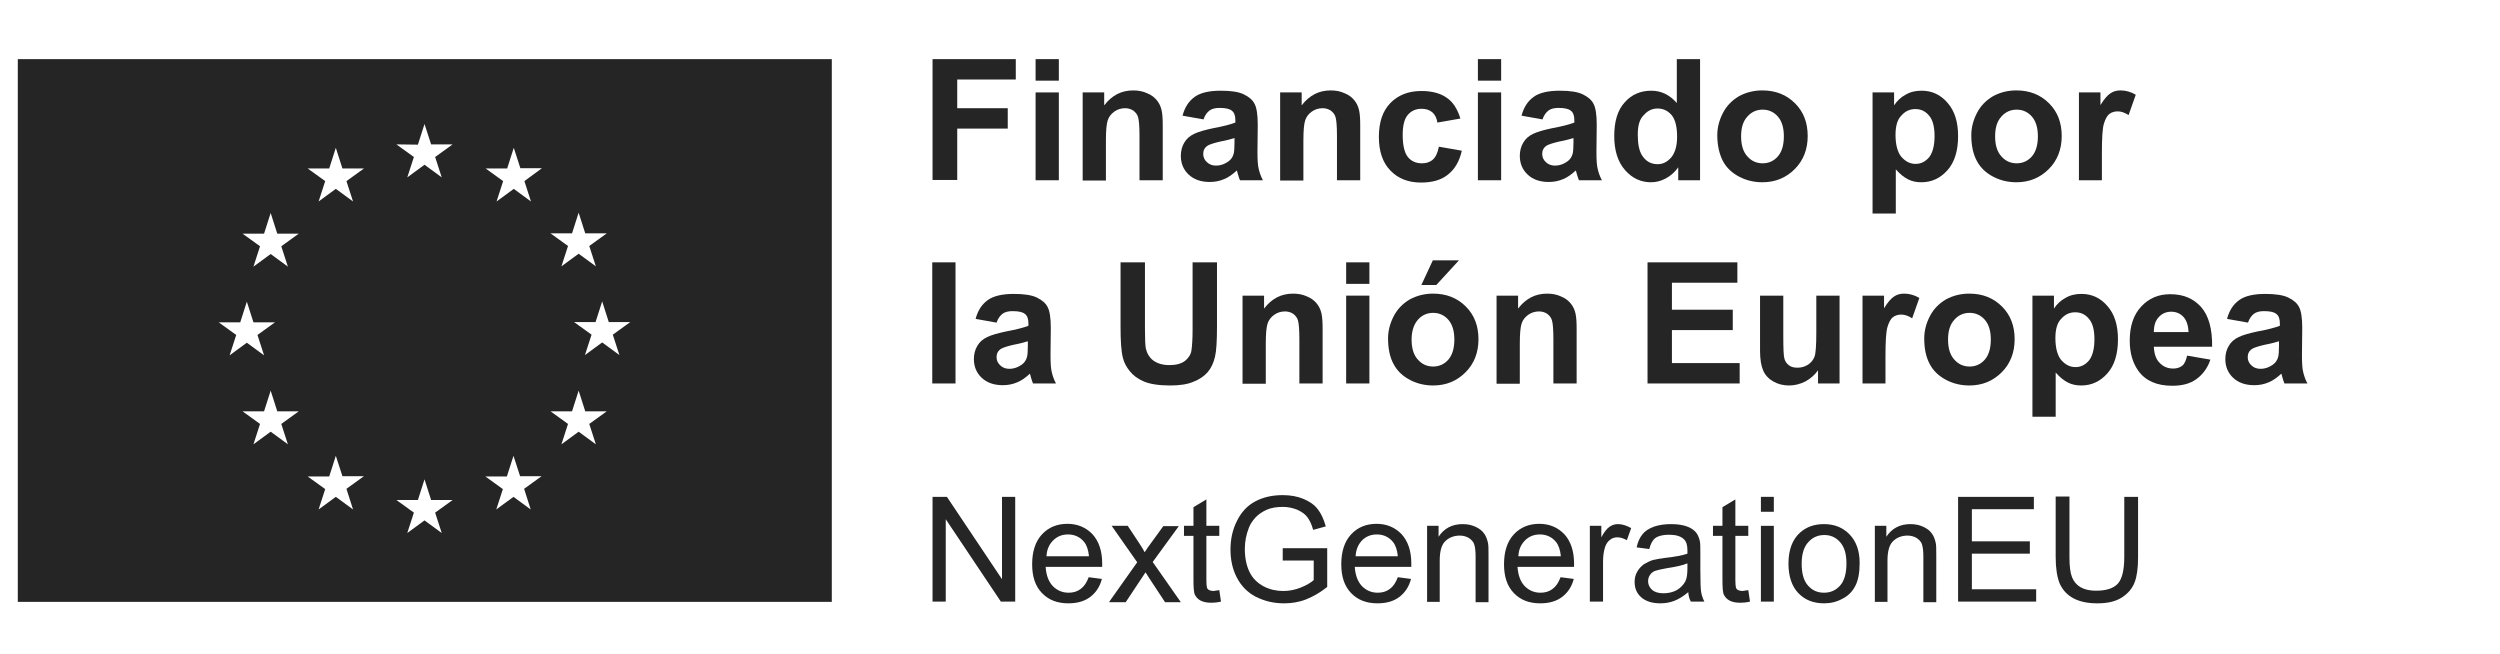 <svg version="1.2" xmlns="http://www.w3.org/2000/svg" viewBox="0 0 871 228" width="871" height="228"><style>.a{fill:#252525}</style><path class="a" d=""/><path class="a" d=""/><path class="a" d=""/><path class="a" d=""/><path class="a" d="m6.2 20.6v189.1h283.6v-189.1zm70 91.7h7.5l2.3-7.2 2.3 7.2h7.5l-6.1 4.4 2.3 7.1-6-4.4-6 4.4 2.3-7.1zm24.1 42.5l-6-4.4-6 4.4 2.3-7.1-6.1-4.4h7.5l2.3-7.2 2.3 7.2h7.5l-6.1 4.4zm-2.3-69l2.3 7.1-6-4.4-6 4.4 2.3-7.1-6.1-4.4h7.5l2.3-7.2 2.3 7.2h7.5zm16.7-27.1l2.3-7.2 2.3 7.2h7.5l-6.1 4.4 2.3 7.1-6-4.4-6 4.4 2.3-7.1-6.1-4.4zm8.3 118.8l-6-4.4-6 4.4 2.3-7.1-6.1-4.4h7.5l2.3-7.2 2.3 7.1h7.5l-6.1 4.4zm22.6-127.1l2.3-7.2 2.3 7.1h7.5l-6.1 4.4 2.3 7.1-6-4.4-6 4.4 2.3-7.1-6.1-4.4zm8.3 135.3l-6-4.4-6 4.4 2.3-7.1-6.1-4.4h7.5l2.3-7.2 2.3 7.2h7.5l-6.1 4.4zm31-8.2l-6-4.4-6 4.4 2.3-7.1-6.1-4.4h7.5l2.3-7.2 2.3 7.1h7.5l-6.1 4.4zm-2.2-114.4l2.3 7.1-6-4.4-6 4.4 2.3-7.1-6.1-4.4h7.5l2.3-7.2 2.3 7.1h7.5zm16.6 18.2l2.3-7.2 2.3 7.2h7.5l-6.1 4.4 2.3 7.1-6-4.4-6 4.4 2.3-7.1-6.1-4.4zm8.3 73.5l-6-4.4-6 4.4 2.3-7.1-6.1-4.4h7.5l2.3-7.2 2.3 7.2h7.5l-6.1 4.4zm8.2-31.1l-6-4.4-6 4.4 2.3-7.1-6.1-4.4h7.5l2.3-7.2 2.3 7.2h7.5l-6.1 4.4z"/><path class="a" d="m324.9 62.8v-42.2h29v7.1h-20.4v10h17.6v7.1h-17.6v17.9h-8.6z"/><path class="a" d="m360.8 28.1v-7.5h8.1v7.5zm0 34.7v-30.6h8.1v30.6z"/><path class="a" d="m405 62.8h-8v-15.6c0-3.3-0.2-5.4-0.5-6.4-0.3-1-0.9-1.7-1.7-2.3-0.8-0.5-1.7-0.8-2.8-0.8-1.4 0-2.7 0.4-3.8 1.2-1.1 0.8-1.9 1.8-2.3 3.1-0.4 1.3-0.6 3.6-0.6 7v13.9h-8.1v-30.7h7.5v4.5c2.7-3.5 6-5.2 10.1-5.2 1.8 0 3.4 0.3 4.9 1 1.5 0.6 2.6 1.5 3.4 2.5 0.8 1 1.3 2.1 1.6 3.4 0.3 1.3 0.4 3.1 0.4 5.4v19z"/><path class="a" d="m419.3 41.6l-7.3-1.3c0.8-3 2.2-5.1 4.3-6.6q3-2.1 9-2.1c3.6 0 6.3 0.4 8.1 1.3 1.8 0.9 3 1.9 3.7 3.3 0.7 1.3 1.1 3.7 1.1 7.2l-0.1 9.4c0 2.7 0.1 4.7 0.4 5.9 0.3 1.3 0.7 2.6 1.5 4.1h-8c-0.2-0.5-0.5-1.3-0.8-2.4-0.1-0.5-0.2-0.8-0.3-1-1.4 1.3-2.9 2.4-4.4 3-1.6 0.7-3.3 1-5 1-3.2 0-5.6-0.9-7.4-2.6-1.8-1.7-2.7-3.9-2.7-6.5 0-1.7 0.4-3.3 1.2-4.6 0.8-1.4 2-2.4 3.5-3.1 1.5-0.7 3.6-1.3 6.4-1.9 3.8-0.7 6.4-1.4 7.9-2v-0.8q0-2.4-1.2-3.3c-0.8-0.7-2.2-1-4.4-1-1.4 0-2.6 0.3-3.4 0.9-0.8 0.6-1.6 1.6-2.1 3.1zm10.8 6.5c-1 0.3-2.7 0.8-4.9 1.2-2.2 0.5-3.7 1-4.4 1.4-1.1 0.7-1.6 1.7-1.6 2.9 0 1.1 0.4 2.1 1.3 2.9 0.8 0.8 1.9 1.2 3.2 1.2 1.5 0 2.9-0.5 4.2-1.4 1-0.7 1.6-1.6 1.9-2.7q0.3-1.1 0.3-3.9z"/><path class="a" d="m473.9 62.8h-8.1v-15.6c0-3.3-0.2-5.4-0.5-6.4-0.3-1-0.9-1.7-1.7-2.3-0.8-0.5-1.7-0.8-2.8-0.8-1.4 0-2.7 0.4-3.8 1.2-1.1 0.8-1.9 1.8-2.3 3.1-0.4 1.3-0.6 3.6-0.6 7v13.9h-8.1v-30.7h7.5v4.5c2.7-3.5 6-5.2 10.1-5.2 1.8 0 3.4 0.3 4.9 1 1.5 0.6 2.6 1.5 3.4 2.5 0.8 1 1.3 2.1 1.6 3.4 0.3 1.3 0.4 3.1 0.4 5.4z"/><path class="a" d="m508.8 41.3l-8 1.4q-0.4-2.4-1.8-3.6c-1-0.8-2.2-1.2-3.7-1.2q-3 0-4.8 2.1c-1.2 1.4-1.8 3.7-1.8 7 0 3.6 0.6 6.2 1.8 7.7 1.2 1.5 2.9 2.2 4.9 2.2 1.5 0 2.8-0.4 3.8-1.3q1.5-1.3 2.1-4.5l8 1.4c-0.8 3.6-2.4 6.4-4.8 8.3-2.3 1.9-5.5 2.8-9.4 2.8-4.5 0-8-1.4-10.7-4.2-2.7-2.8-4-6.7-4-11.7 0-5.1 1.3-9 4-11.8q4.1-4.2 10.8-4.2c3.7 0 6.7 0.8 8.9 2.4 2.1 1.4 3.7 3.9 4.7 7.2z"/><path class="a" d="m514.9 28.1v-7.5h8.1v7.5zm0 34.7v-30.6h8.1v30.6z"/><path class="a" d="m537.4 41.6l-7.3-1.3c0.8-3 2.2-5.1 4.3-6.6q3-2.1 9-2.1c3.6 0 6.3 0.4 8.1 1.3 1.8 0.9 3 1.9 3.7 3.3 0.7 1.3 1.1 3.7 1.1 7.2l-0.1 9.4c0 2.7 0.1 4.7 0.4 5.9 0.3 1.3 0.7 2.6 1.5 4.1h-8c-0.2-0.5-0.5-1.3-0.8-2.4-0.1-0.5-0.2-0.8-0.3-1-1.4 1.3-2.9 2.4-4.4 3-1.6 0.7-3.3 1-5 1-3.2 0-5.6-0.9-7.4-2.6-1.8-1.7-2.7-3.9-2.7-6.5 0-1.7 0.4-3.3 1.2-4.6 0.8-1.4 2-2.4 3.5-3.1 1.5-0.7 3.6-1.3 6.4-1.9 3.8-0.7 6.4-1.4 7.9-2v-0.8q0-2.4-1.2-3.3c-0.8-0.7-2.2-1-4.4-1-1.4 0-2.6 0.3-3.4 0.9-0.8 0.6-1.6 1.6-2.1 3.1zm10.8 6.5c-1 0.3-2.7 0.8-4.9 1.2-2.2 0.5-3.7 1-4.4 1.4-1.1 0.7-1.6 1.7-1.6 2.9 0 1.1 0.4 2.1 1.3 2.9 0.8 0.8 1.9 1.2 3.2 1.2 1.5 0 2.9-0.5 4.2-1.4 1-0.7 1.6-1.6 1.9-2.7q0.3-1.1 0.3-3.9z"/><path class="a" d="m592.2 62.8h-7.5v-4.5c-1.2 1.7-2.7 3-4.4 3.9-1.7 0.9-3.4 1.3-5.1 1.3q-5.3 0-9-4.2c-2.5-2.8-3.8-6.8-3.8-11.9 0-5.2 1.2-9.1 3.7-11.8 2.4-2.7 5.5-4 9.2-4 3.4 0 6.4 1.4 8.9 4.3v-15.3h8.1v42.2zm-21.6-15.9c0 3.3 0.5 5.6 1.4 7.1 1.3 2.1 3.1 3.2 5.5 3.2 1.9 0 3.4-0.8 4.8-2.4 1.3-1.6 2-4 2-7.1 0-3.5-0.6-6-1.9-7.6-1.3-1.5-2.9-2.3-4.9-2.3-1.9 0-3.5 0.8-4.8 2.3-1.5 1.4-2.1 3.7-2.1 6.8z"/><path class="a" d="m598.3 47.1c0-2.7 0.7-5.3 2-7.8 1.3-2.5 3.2-4.4 5.6-5.8 2.4-1.3 5.1-2 8.1-2q6.9 0 11.4 4.5c3 3 4.4 6.8 4.4 11.4 0 4.6-1.5 8.5-4.5 11.5-3 3-6.7 4.6-11.3 4.6-2.8 0-5.5-0.6-8-1.9-2.5-1.3-4.5-3.1-5.8-5.6-1.2-2.4-1.9-5.4-1.9-8.9zm8.3 0.4c0 3 0.7 5.4 2.2 7 1.4 1.6 3.2 2.4 5.3 2.4 2.1 0 3.9-0.8 5.3-2.4 1.4-1.6 2.1-4 2.1-7q0-4.5-2.1-6.9c-1.4-1.6-3.2-2.4-5.3-2.4-2.1 0-3.9 0.8-5.3 2.4-1.5 1.6-2.2 3.9-2.2 6.9z"/><path class="a" d="m652.4 32.2h7.5v4.5c1-1.5 2.3-2.8 4-3.7 1.7-1 3.5-1.4 5.6-1.4q5.4 0 9 4.2c2.5 2.8 3.7 6.7 3.7 11.6 0 5.1-1.2 9.1-3.7 11.9-2.5 2.8-5.5 4.2-9.1 4.2-1.7 0-3.2-0.3-4.6-1-1.4-0.7-2.8-1.8-4.3-3.5v15.4h-8.1zm8 14.8c0 3.4 0.7 6 2 7.6 1.4 1.6 3 2.5 5 2.5 1.9 0 3.4-0.8 4.7-2.3 1.2-1.5 1.9-4 1.9-7.4 0-3.2-0.6-5.6-1.9-7.1-1.3-1.6-2.9-2.3-4.8-2.3-2 0-3.6 0.8-4.9 2.3-1.4 1.4-2 3.7-2 6.7z"/><path class="a" d="m686.8 47.1c0-2.7 0.7-5.3 2-7.8 1.3-2.5 3.2-4.4 5.6-5.8 2.4-1.3 5.1-2 8.1-2q6.9 0 11.4 4.5c3 3 4.4 6.8 4.4 11.4 0 4.6-1.5 8.5-4.5 11.5-3 3-6.7 4.6-11.3 4.6-2.8 0-5.5-0.6-8-1.9-2.5-1.3-4.5-3.1-5.8-5.6-1.3-2.4-1.9-5.4-1.9-8.9zm8.3 0.4c0 3 0.7 5.4 2.2 7 1.4 1.6 3.2 2.4 5.3 2.4 2.1 0 3.9-0.8 5.3-2.4 1.4-1.6 2.1-4 2.1-7q0-4.5-2.1-6.9c-1.4-1.6-3.2-2.4-5.3-2.4-2.1 0-3.9 0.8-5.3 2.4-1.5 1.6-2.2 3.9-2.2 6.9z"/><path class="a" d="m732.4 62.8h-8.1v-30.6h7.5v4.4c1.3-2.1 2.4-3.4 3.5-4.1 1-0.7 2.2-1 3.5-1 1.8 0 3.6 0.5 5.3 1.5l-2.5 7.1c-1.4-0.9-2.6-1.3-3.8-1.3-1.1 0-2.1 0.3-2.9 0.9-0.8 0.6-1.4 1.8-1.9 3.4-0.5 1.6-0.7 5.1-0.7 10.3v9.4z"/><path class="a" d="m324.8 133.6v-42.2h8.1v42.2z"/><path class="a" d="m347.2 112.4l-7.3-1.3c0.8-3 2.2-5.1 4.3-6.6q3-2.1 9-2.1c3.6 0 6.3 0.4 8.1 1.3 1.8 0.9 3 1.9 3.7 3.3 0.7 1.3 1.1 3.7 1.1 7.2l-0.1 9.4c0 2.7 0.1 4.7 0.4 5.9 0.3 1.3 0.7 2.6 1.5 4.1h-8c-0.2-0.5-0.5-1.3-0.8-2.4-0.1-0.5-0.2-0.8-0.3-1-1.4 1.3-2.9 2.4-4.4 3-1.6 0.7-3.3 1-5 1-3.2 0-5.6-0.9-7.4-2.6-1.8-1.7-2.7-3.9-2.7-6.5 0-1.7 0.4-3.3 1.2-4.6 0.8-1.4 2-2.4 3.5-3.1 1.5-0.7 3.6-1.3 6.4-1.9 3.8-0.7 6.4-1.4 7.9-2v-0.8q0-2.4-1.2-3.3c-0.8-0.7-2.2-1-4.4-1-1.4 0-2.6 0.3-3.4 0.9-0.8 0.6-1.6 1.6-2.1 3.1zm10.9 6.5c-1 0.3-2.7 0.8-4.9 1.2-2.2 0.5-3.7 1-4.4 1.4-1.1 0.7-1.6 1.7-1.6 2.9 0 1.1 0.4 2.1 1.3 2.9 0.8 0.8 1.9 1.2 3.2 1.2 1.5 0 2.9-0.5 4.2-1.4 1-0.7 1.6-1.6 1.9-2.7q0.3-1 0.3-3.9z"/><path class="a" d="m390.4 91.4h8.5v22.9c0 3.6 0.1 6 0.3 7.1 0.4 1.7 1.2 3.1 2.6 4.2 1.4 1 3.2 1.6 5.6 1.6 2.4 0 4.2-0.5 5.5-1.5 1.2-1 2-2.2 2.2-3.6 0.2-1.4 0.4-3.8 0.4-7.2v-23.5h8.5v22.2c0 5.1-0.2 8.7-0.7 10.7-0.5 2.1-1.3 3.9-2.5 5.3-1.2 1.4-2.9 2.6-5 3.4-2.1 0.9-4.8 1.3-8.1 1.3-4 0-7.1-0.5-9.2-1.4-2.1-0.9-3.7-2.1-4.9-3.6-1.2-1.5-2-3-2.4-4.7-0.6-2.4-0.8-6-0.8-10.7z"/><path class="a" d="m460.8 133.6h-8.1v-15.6c0-3.3-0.2-5.4-0.5-6.4-0.3-1-0.9-1.7-1.7-2.3-0.8-0.5-1.7-0.8-2.8-0.8-1.4 0-2.7 0.4-3.8 1.2-1.1 0.8-1.9 1.8-2.3 3.1-0.4 1.3-0.6 3.6-0.6 7v13.9h-8.1v-30.7h7.5v4.5c2.7-3.5 6-5.2 10.1-5.2 1.8 0 3.4 0.3 4.9 1 1.5 0.6 2.6 1.5 3.4 2.5 0.8 1 1.3 2.1 1.6 3.4 0.3 1.3 0.4 3.1 0.4 5.4z"/><path class="a" d="m469 98.9v-7.5h8.1v7.5zm0 34.7v-30.6h8.1v30.6z"/><path class="a" d="m483.6 117.9c0-2.7 0.7-5.3 2-7.8 1.3-2.5 3.2-4.4 5.6-5.8 2.4-1.3 5.1-2 8.1-2q6.9 0 11.4 4.5c3 3 4.4 6.8 4.4 11.4 0 4.6-1.5 8.5-4.5 11.5-3 3-6.7 4.6-11.3 4.6-2.8 0-5.5-0.6-8-1.9-2.5-1.3-4.5-3.1-5.8-5.6-1.3-2.4-1.9-5.4-1.9-8.9zm8.2 0.4c0 3 0.7 5.4 2.2 7 1.4 1.6 3.2 2.4 5.3 2.4 2.1 0 3.9-0.8 5.3-2.4 1.4-1.6 2.1-4 2.1-7q0-4.5-2.1-6.9c-1.4-1.6-3.2-2.4-5.3-2.4-2.1 0-3.9 0.8-5.3 2.4-1.4 1.6-2.2 3.9-2.2 6.9zm3.4-19l4-8.6h9.1l-7.9 8.6z"/><path class="a" d="m549.3 133.6h-8.1v-15.6c0-3.3-0.2-5.4-0.5-6.4-0.3-1-0.9-1.7-1.7-2.3-0.8-0.5-1.7-0.8-2.8-0.8-1.4 0-2.7 0.4-3.8 1.2-1.1 0.8-1.9 1.8-2.3 3.1-0.4 1.3-0.6 3.6-0.6 7v13.9h-8.1v-30.7h7.5v4.5c2.7-3.5 6-5.2 10.1-5.2 1.8 0 3.4 0.3 4.9 1 1.5 0.6 2.6 1.5 3.4 2.5 0.8 1 1.3 2.1 1.6 3.4 0.3 1.3 0.4 3.1 0.4 5.4z"/><path class="a" d="m574 133.6v-42.2h31.3v7.1h-22.8v9.4h21.2v7.1h-21.2v11.5h23.6v7.1z"/><path class="a" d="m633.4 133.6v-4.6c-1.1 1.6-2.6 2.9-4.4 3.9-1.8 0.9-3.7 1.4-5.7 1.4-2.1 0-3.9-0.5-5.5-1.4-1.6-0.9-2.8-2.2-3.5-3.8-0.7-1.6-1.1-3.9-1.1-6.8v-19.3h8.1v14.1c0 4.3 0.1 6.9 0.4 7.9 0.3 1 0.8 1.7 1.6 2.3 0.8 0.6 1.8 0.8 3 0.8 1.4 0 2.6-0.4 3.7-1.1 1.1-0.8 1.8-1.7 2.2-2.8 0.4-1.1 0.6-3.9 0.6-8.3v-12.9h8.1v30.6z"/><path class="a" d="m657 133.6h-8.1v-30.6h7.5v4.4c1.3-2.1 2.4-3.4 3.5-4.1 1-0.7 2.2-1 3.5-1 1.8 0 3.6 0.5 5.3 1.5l-2.5 7.1c-1.4-0.9-2.6-1.3-3.8-1.3-1.1 0-2.1 0.3-2.9 0.9-0.8 0.6-1.4 1.8-1.9 3.4-0.5 1.6-0.7 5.1-0.7 10.3v9.4z"/><path class="a" d="m670.4 117.9c0-2.7 0.7-5.3 2-7.8 1.3-2.5 3.2-4.4 5.6-5.8 2.4-1.3 5.1-2 8.1-2q6.9 0 11.4 4.5c3 3 4.4 6.8 4.4 11.4 0 4.6-1.5 8.5-4.5 11.5-3 3-6.7 4.6-11.3 4.6-2.8 0-5.5-0.6-8-1.9-2.5-1.3-4.5-3.1-5.8-5.6-1.3-2.4-1.9-5.4-1.9-8.9zm8.3 0.4c0 3 0.7 5.4 2.2 7 1.4 1.6 3.2 2.4 5.3 2.4 2.1 0 3.9-0.8 5.3-2.4 1.4-1.6 2.1-4 2.1-7q0-4.5-2.1-6.9c-1.4-1.6-3.2-2.4-5.3-2.4-2.1 0-3.9 0.8-5.3 2.4-1.5 1.6-2.2 3.9-2.2 6.9z"/><path class="a" d="m708.1 103h7.5v4.5c1-1.5 2.3-2.8 4-3.7 1.7-1 3.5-1.4 5.6-1.4q5.4 0 9 4.2c2.5 2.8 3.7 6.7 3.7 11.6 0 5.1-1.2 9.1-3.7 11.9-2.5 2.8-5.5 4.2-9.1 4.2-1.7 0-3.2-0.3-4.6-1-1.4-0.7-2.8-1.8-4.3-3.5v15.4h-8.1zm8 14.8c0 3.4 0.7 6 2 7.6 1.4 1.6 3 2.5 5 2.5 1.9 0 3.4-0.8 4.7-2.3 1.2-1.5 1.9-4 1.9-7.4 0-3.2-0.6-5.6-1.9-7.1-1.3-1.6-2.9-2.3-4.8-2.3-2 0-3.6 0.8-4.9 2.3-1.4 1.4-2 3.7-2 6.7z"/><path class="a" d="m762 123.9l8.1 1.4c-1 3-2.7 5.2-4.9 6.8-2.2 1.6-5 2.3-8.4 2.3-5.3 0-9.3-1.7-11.8-5.2q-3-4.2-3-10.5c0-5.1 1.3-9 4-11.9 2.7-2.9 6-4.3 10.1-4.3 4.6 0 8.1 1.5 10.8 4.5 2.6 3 3.9 7.6 3.8 13.8h-20.3c0.1 2.4 0.7 4.3 2 5.6 1.2 1.3 2.8 2 4.7 2 1.3 0 2.3-0.3 3.2-1 0.9-0.7 1.3-2 1.7-3.5zm0.5-8.2c-0.1-2.3-0.7-4.1-1.8-5.3-1.1-1.2-2.6-1.8-4.2-1.8-1.8 0-3.2 0.6-4.4 1.9-1.2 1.3-1.7 3-1.7 5.2z"/><path class="a" d="m783.2 112.4l-7.3-1.3c0.8-3 2.2-5.1 4.3-6.6q3-2.1 9-2.1c3.6 0 6.3 0.4 8.1 1.3 1.8 0.9 3 1.9 3.7 3.3 0.7 1.3 1.1 3.7 1.1 7.2l-0.1 9.4c0 2.7 0.1 4.7 0.4 5.9 0.3 1.3 0.7 2.6 1.5 4.1h-8c-0.2-0.5-0.5-1.3-0.8-2.4-0.1-0.5-0.2-0.8-0.3-1-1.4 1.3-2.9 2.4-4.4 3-1.6 0.7-3.3 1-5 1-3.2 0-5.6-0.9-7.4-2.6-1.8-1.7-2.7-3.9-2.7-6.5 0-1.7 0.4-3.3 1.2-4.6 0.8-1.4 2-2.4 3.5-3.1 1.5-0.7 3.6-1.3 6.4-1.9 3.8-0.7 6.4-1.4 7.9-2v-0.8q0-2.4-1.2-3.3c-0.8-0.7-2.2-1-4.4-1-1.4 0-2.6 0.3-3.4 0.9-0.8 0.6-1.6 1.6-2.1 3.1zm10.8 6.5c-1 0.3-2.7 0.8-4.9 1.2-2.2 0.5-3.7 1-4.4 1.4-1.1 0.7-1.6 1.7-1.6 2.9 0 1.1 0.4 2.1 1.3 2.9 0.8 0.8 1.9 1.2 3.2 1.2 1.5 0 2.9-0.5 4.2-1.4 1-0.7 1.6-1.6 1.9-2.7q0.3-1 0.3-3.9z"/><path class="a" d="m324.9 209.6v-36.5h5l19.2 28.7v-28.7h4.6v36.5h-5l-19.2-28.7v28.7z"/><path class="a" d="m379.3 201.1l4.6 0.6c-0.7 2.7-2.1 4.8-4.1 6.3-2 1.5-4.5 2.2-7.6 2.2-3.9 0-6.9-1.2-9.2-3.6-2.3-2.4-3.4-5.7-3.4-10 0-4.4 1.1-7.9 3.4-10.4 2.3-2.5 5.3-3.7 8.9-3.7q5.2 0 8.7 3.6c2.2 2.4 3.4 5.8 3.4 10.2q0 0.4 0 1.2h-19.7c0.2 2.9 1 5.1 2.5 6.7 1.5 1.5 3.3 2.3 5.5 2.3 1.6 0 3-0.4 4.2-1.3 1.2-0.9 2.1-2.2 2.8-4.1zm-14.7-7.3h14.8c-0.2-2.2-0.8-3.9-1.7-5-1.4-1.7-3.3-2.6-5.6-2.6-2.1 0-3.8 0.7-5.2 2.1-1.4 1.4-2.2 3.2-2.3 5.5z"/><path class="a" d="m386.5 209.6l9.7-13.7-8.9-12.7h5.6l4.1 6.2q1.2 1.8 1.8 3c0.7-1.1 1.4-2.1 2-2.9l4.5-6.2h5.4l-9.1 12.5 9.8 14h-5.5l-5.4-8.2-1.4-2.2-6.9 10.4h-5.7z"/><path class="a" d="m424.8 205.6l0.6 4c-1.3 0.3-2.4 0.4-3.4 0.4-1.6 0-2.9-0.3-3.8-0.8-0.9-0.5-1.5-1.2-1.9-2-0.4-0.8-0.5-2.6-0.5-5.3v-15.2h-3.3v-3.5h3.3v-6.5l4.5-2.7v9.2h4.5v3.5h-4.5v15.5c0 1.3 0.1 2.1 0.2 2.5 0.1 0.4 0.4 0.7 0.8 0.9q0.6 0.3 1.5 0.3c0.5-0.1 1.2-0.2 2-0.3z"/><path class="a" d="m446.9 195.3v-4.3h15.5v13.5c-2.4 1.9-4.8 3.3-7.3 4.3-2.5 1-5.1 1.4-7.8 1.4-3.6 0-6.8-0.8-9.8-2.3-2.9-1.5-5.1-3.8-6.6-6.7-1.5-2.9-2.2-6.2-2.2-9.7 0-3.6 0.7-6.9 2.2-9.9 1.5-3.1 3.6-5.4 6.4-6.9 2.8-1.5 6-2.2 9.6-2.2 2.6 0 5 0.4 7.2 1.3 2.1 0.9 3.8 2 5 3.6 1.2 1.5 2.1 3.5 2.8 6l-4.4 1.2c-0.5-1.9-1.2-3.3-2-4.4-0.8-1.1-2-1.9-3.5-2.6-1.5-0.6-3.2-1-5-1-2.2 0-4.1 0.3-5.7 1q-2.4 1.1-3.9 2.7c-1 1.1-1.8 2.3-2.3 3.6-0.9 2.3-1.4 4.7-1.4 7.3 0 3.3 0.6 6 1.7 8.2 1.1 2.2 2.8 3.8 4.9 4.9 2.1 1.1 4.4 1.6 6.8 1.6 2.1 0 4.1-0.4 6.1-1.2 2-0.8 3.5-1.7 4.5-2.6v-6.8z"/><path class="a" d="m487 201.1l4.6 0.6c-0.7 2.7-2.1 4.8-4.1 6.3-2 1.5-4.5 2.2-7.6 2.2-3.9 0-6.9-1.2-9.2-3.6-2.3-2.4-3.4-5.7-3.4-10 0-4.4 1.1-7.9 3.4-10.4 2.3-2.5 5.3-3.7 8.9-3.7q5.2 0 8.7 3.6c2.2 2.4 3.4 5.8 3.4 10.2q0 0.4 0 1.2h-19.7c0.2 2.9 1 5.1 2.5 6.7 1.5 1.5 3.3 2.3 5.5 2.3 1.6 0 3-0.4 4.2-1.3 1.2-0.9 2.1-2.2 2.8-4.1zm-14.7-7.3h14.7c-0.2-2.2-0.8-3.9-1.7-5-1.4-1.7-3.3-2.6-5.6-2.6-2.1 0-3.8 0.7-5.2 2.1-1.3 1.4-2.1 3.2-2.2 5.5z"/><path class="a" d="m497.2 209.6v-26.4h4v3.8c1.9-2.9 4.7-4.4 8.4-4.4 1.6 0 3.1 0.3 4.4 0.9 1.3 0.6 2.3 1.3 3 2.3 0.7 0.9 1.1 2 1.4 3.3 0.2 0.8 0.2 2.3 0.2 4.4v16.3h-4.5v-16.1c0-1.8-0.2-3.2-0.5-4.1-0.3-0.9-1-1.6-1.9-2.2-0.9-0.5-1.9-0.8-3.1-0.8-1.9 0-3.6 0.6-4.9 1.8q-2.1 1.8-2.1 6.9v14.4h-4.4z"/><path class="a" d="m543.7 201.1l4.6 0.6c-0.7 2.7-2.1 4.8-4.1 6.3-2 1.5-4.5 2.2-7.6 2.2-3.9 0-6.9-1.2-9.2-3.6-2.3-2.4-3.4-5.7-3.4-10 0-4.4 1.1-7.9 3.4-10.4 2.3-2.5 5.3-3.7 8.9-3.7q5.2 0 8.7 3.6c2.2 2.4 3.4 5.8 3.4 10.2q0 0.4 0 1.2h-19.7c0.2 2.9 1 5.1 2.5 6.7 1.5 1.5 3.3 2.3 5.5 2.3 1.6 0 3-0.4 4.2-1.3 1.2-0.9 2.1-2.2 2.8-4.1zm-14.7-7.3h14.8c-0.2-2.2-0.8-3.9-1.7-5-1.4-1.7-3.3-2.6-5.6-2.6-2.1 0-3.8 0.7-5.2 2.1-1.4 1.4-2.2 3.2-2.3 5.5z"/><path class="a" d="m553.9 209.6v-26.4h4v4c1-1.9 2-3.1 2.9-3.7 0.9-0.6 1.8-0.9 2.9-0.9 1.5 0 3 0.5 4.6 1.4l-1.5 4.2c-1.1-0.6-2.2-1-3.3-1-1 0-1.9 0.3-2.6 0.9-0.8 0.6-1.3 1.4-1.7 2.5-0.5 1.6-0.7 3.3-0.7 5.2v13.8z"/><path class="a" d="m588.2 206.3q-2.5 2.1-4.8 3c-1.5 0.6-3.2 0.9-4.9 0.9-2.9 0-5.1-0.7-6.7-2.1-1.6-1.4-2.3-3.2-2.3-5.4 0-1.3 0.3-2.5 0.9-3.5 0.6-1.1 1.4-1.9 2.3-2.6 1-0.6 2-1.1 3.2-1.5 0.9-0.2 2.2-0.5 4-0.7 3.6-0.4 6.3-0.9 8-1.5q0-0.9 0-1.2c0-1.8-0.4-3.1-1.3-3.9q-1.6-1.5-5.1-1.5c-2.1 0-3.7 0.4-4.7 1.1-1 0.7-1.7 2-2.2 3.9l-4.4-0.6c0.4-1.9 1.1-3.4 2-4.5 0.9-1.2 2.2-2 4-2.7q2.6-0.9 6-0.9c2.3 0 4.1 0.3 5.5 0.8 1.4 0.5 2.4 1.2 3.1 2 0.7 0.8 1.1 1.8 1.4 3 0.2 0.8 0.2 2.1 0.2 4.1v6c0 4.2 0.1 6.8 0.3 7.9 0.2 1.1 0.6 2.2 1.1 3.2h-4.7q-0.8-1.4-0.9-3.3zm-0.4-10c-1.6 0.7-4.1 1.2-7.3 1.7q-2.7 0.5-3.9 0.9-1.2 0.5-1.8 1.5-0.6 0.9-0.6 2.1c0 1.2 0.5 2.2 1.4 3 0.9 0.8 2.2 1.2 4 1.2 1.7 0 3.3-0.4 4.6-1.1 1.3-0.8 2.3-1.8 3-3.1 0.5-1 0.7-2.5 0.7-4.5v-1.7z"/><path class="a" d="m609.1 205.6l0.6 4c-1.3 0.3-2.4 0.4-3.4 0.4-1.6 0-2.9-0.3-3.8-0.8-0.9-0.5-1.5-1.2-1.9-2-0.4-0.8-0.5-2.6-0.5-5.3v-15.2h-3.3v-3.5h3.3v-6.5l4.5-2.7v9.2h4.5v3.5h-4.5v15.5c0 1.3 0.1 2.1 0.2 2.5 0.1 0.4 0.4 0.7 0.8 0.9q0.6 0.3 1.5 0.3c0.5-0.1 1.2-0.2 2-0.3z"/><path class="a" d="m613.5 178.3v-5.2h4.5v5.2zm0 31.3v-26.4h4.5v26.4z"/><path class="a" d="m623.1 196.4c0-4.9 1.4-8.5 4.1-10.9 2.3-2 5-2.9 8.3-2.9 3.6 0 6.6 1.2 8.9 3.6 2.3 2.4 3.5 5.7 3.5 9.9 0 3.4-0.5 6.1-1.5 8q-1.5 3-4.5 4.5c-2 1.1-4.1 1.6-6.4 1.6q-5.6 0-9-3.6c-2.2-2.3-3.4-5.8-3.4-10.2zm4.6 0c0 3.4 0.7 5.9 2.2 7.6 1.5 1.7 3.3 2.5 5.6 2.5 2.2 0 4.1-0.8 5.6-2.5 1.5-1.7 2.2-4.3 2.2-7.7 0-3.3-0.7-5.7-2.2-7.4-1.5-1.7-3.3-2.5-5.5-2.5-2.2 0-4.1 0.8-5.6 2.5-1.5 1.6-2.3 4.1-2.3 7.5z"/><path class="a" d="m653.2 209.6v-26.4h4v3.8c1.9-2.9 4.7-4.4 8.4-4.4 1.6 0 3.1 0.3 4.4 0.9 1.3 0.6 2.3 1.3 3 2.3 0.7 0.9 1.1 2 1.4 3.3 0.2 0.8 0.2 2.3 0.2 4.4v16.3h-4.5v-16.1c0-1.8-0.2-3.2-0.5-4.1-0.3-0.9-1-1.6-1.9-2.2-0.9-0.5-1.9-0.8-3.1-0.8-1.9 0-3.6 0.6-4.9 1.8q-2.1 1.8-2.1 6.9v14.4h-4.4z"/><path class="a" d="m682.2 209.6v-36.5h26.4v4.3h-21.6v11.2h20.2v4.3h-20.2v12.4h22.4v4.3z"/><path class="a" d="m740.1 173.1h4.8v21.1q0 5.6-1.2 8.7c-0.8 2.1-2.3 3.9-4.5 5.3-2.2 1.4-5 2-8.5 2q-5.1 0-8.4-1.8c-2.2-1.2-3.7-2.9-4.7-5.1-0.9-2.2-1.4-5.3-1.4-9.2v-21.1h4.8v21.1c0 3.2 0.3 5.5 0.9 7 0.6 1.5 1.6 2.7 3 3.5 1.4 0.8 3.2 1.2 5.3 1.2 3.6 0 6.1-0.8 7.6-2.4 1.5-1.6 2.3-4.7 2.3-9.3z"/></svg>